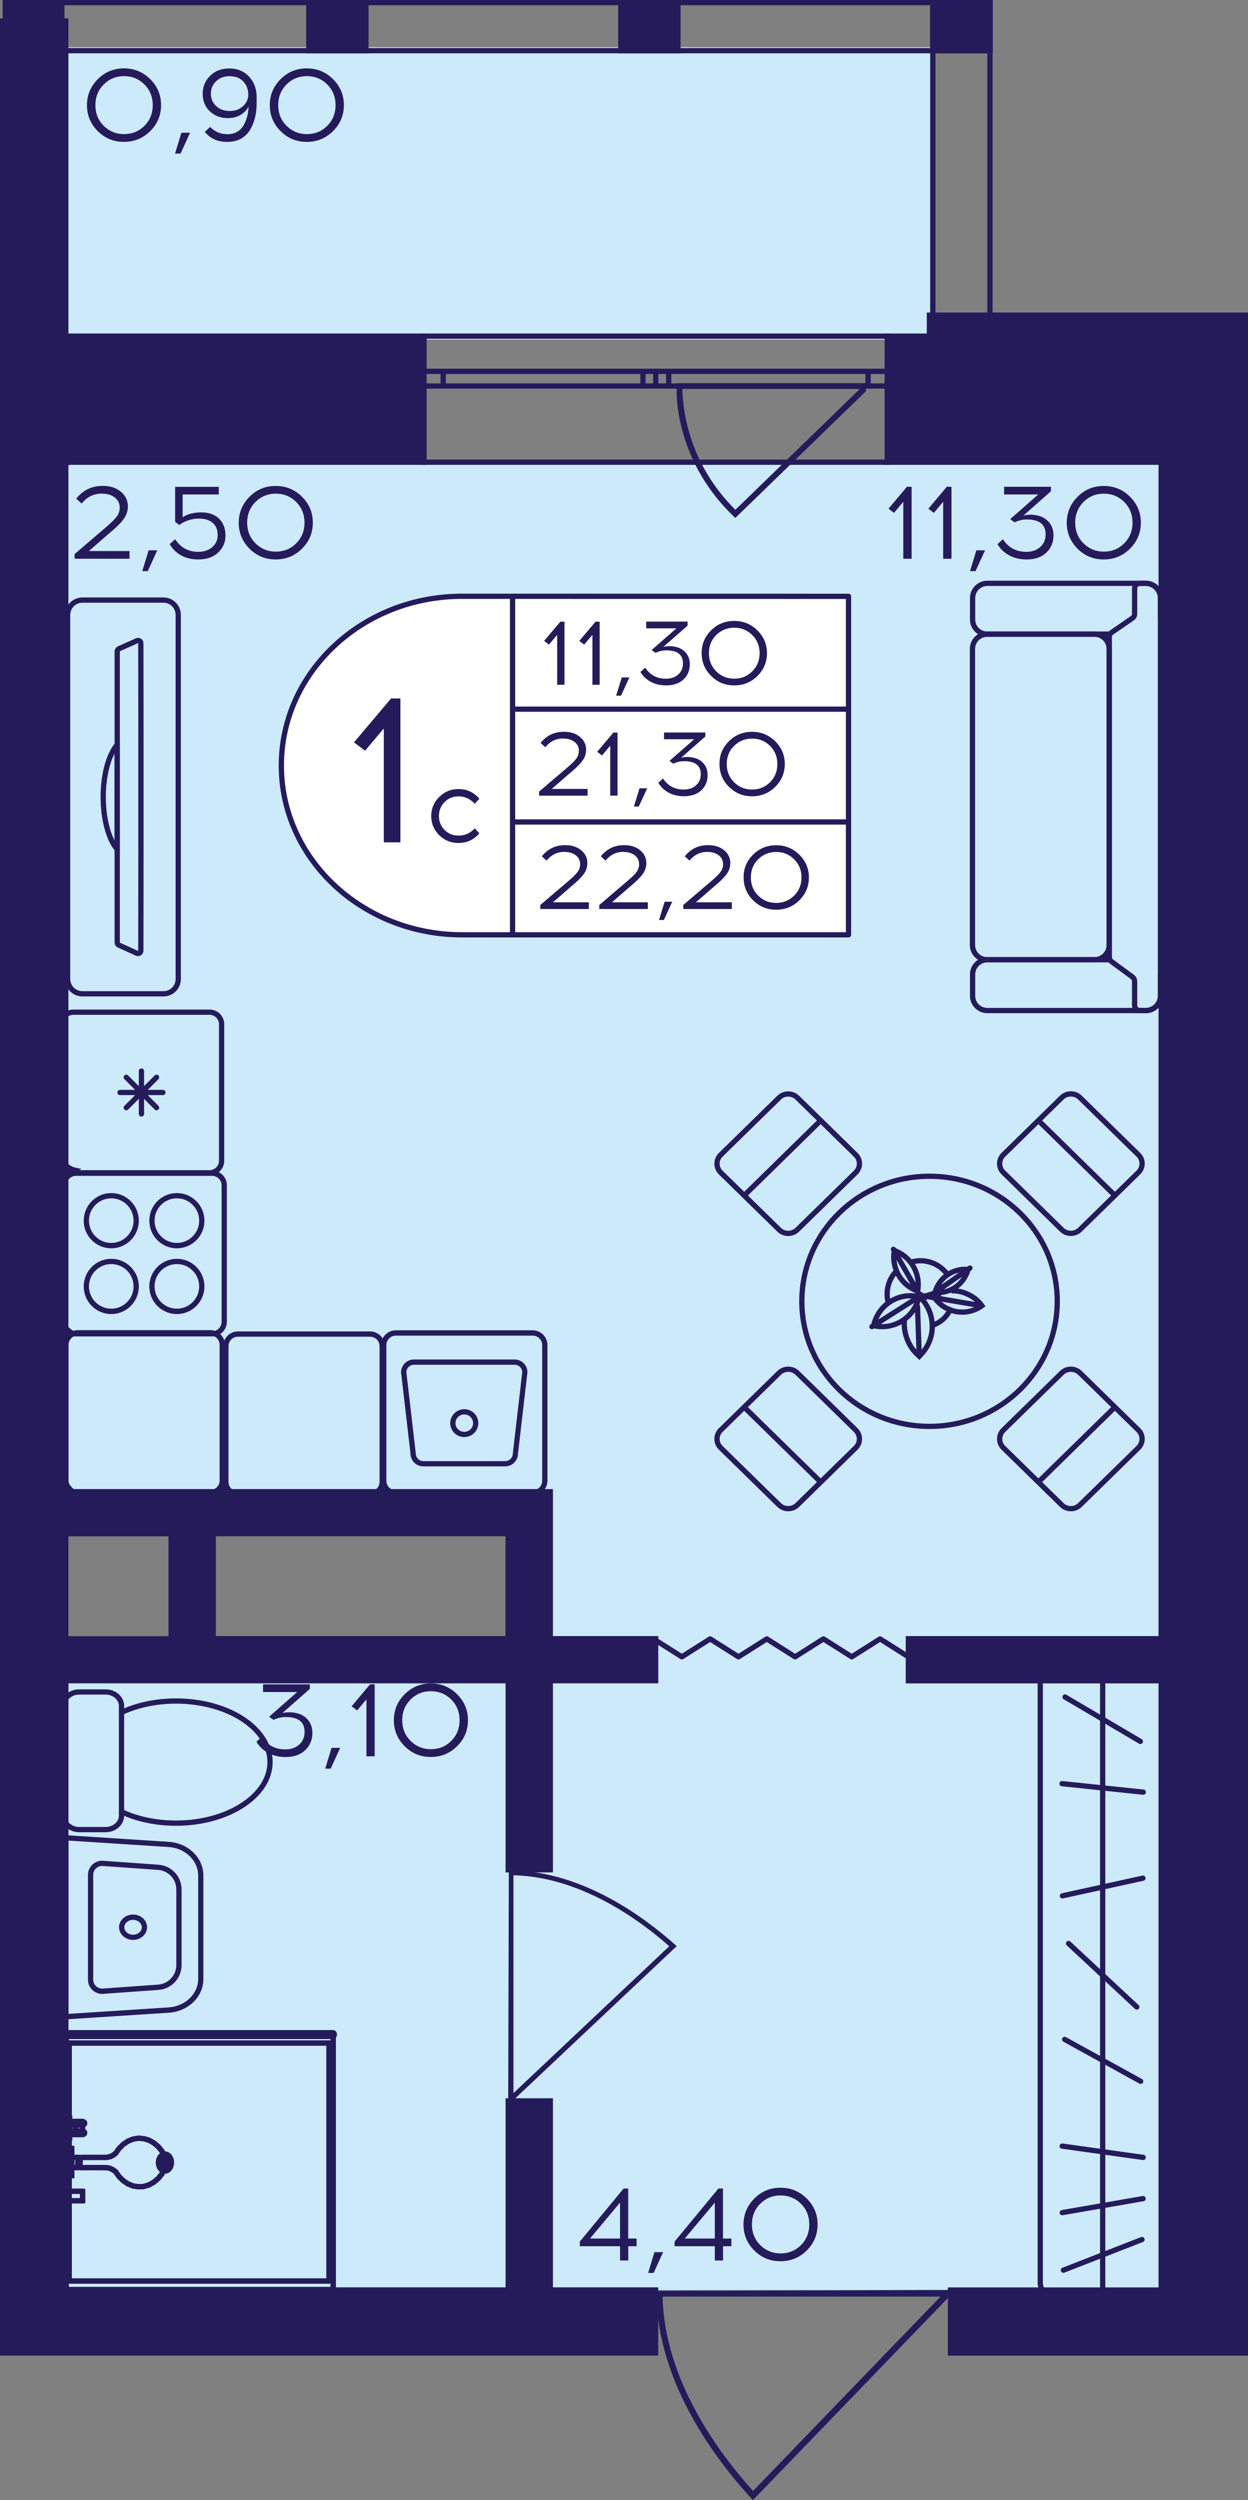 <?xml version="1.0" encoding="utf-8"?>
<!-- Generator: Adobe Illustrator 24.3.0, SVG Export Plug-In . SVG Version: 6.00 Build 0)  -->
<svg version="1.1" id="Слой_1" xmlns="http://www.w3.org/2000/svg" xmlns:xlink="http://www.w3.org/1999/xlink" x="0px" y="0px"
	 viewBox="0 0 199.75 400" style="enable-background:new 0 0 199.75 400;" xml:space="preserve">
<rect x="0" y="0" width="199.75" height="400" fill="#808080" stroke="none"/>
<path style="fill:#CDEAFA;" d="M3.79,366.39h188.8V73.95H3.79c0,56.02,0,112.04,0,168.07c26.97,0,53.94,0,80.91,0
	c0,7.84,0,15.69,0,23.53c-26.97,0-53.94,0-80.91,0C3.79,299.16,3.79,332.77,3.79,366.39z"/>
<rect x="8.29" y="7.56" style="fill:#CDEAFA;" width="141.32" height="46.78"/>
<g>
	<path style="fill:none;stroke:#251B5B;stroke-width:0.842;stroke-miterlimit:10;" d="M142.02,53.78l-74.17,0v20.17h74.17V53.78z
		 M67.85,53.78l74.17,0 M67.85,73.95h74.17 M67.85,59.41h3.08v2.35h-3.08V59.41z M104.96,61.76h-2.05v-2.35h2.05V61.76z
		 M70.93,59.41h31.98v2.35H70.93V59.41z M104.96,59.41h2.07v2.35h-2.07V59.41z M142.02,61.76h-3.08v-2.35h3.08V61.76z M107.03,59.41
		h31.91v2.35h-31.91V59.41z M67.85,59.41h3.08 M70.93,59.41v2.35 M70.93,61.76h-3.08 M104.96,61.76h-2.05 M102.91,61.76v-2.35
		 M102.91,59.41h2.05 M70.93,59.41h31.98 M102.91,61.76H70.93 M104.96,59.41h2.07 M107.03,59.41v2.35 M107.03,61.76h-2.07
		 M142.02,61.76h-3.08 M138.93,61.76v-2.35 M138.93,59.41h3.08 M107.03,59.41h31.91 M138.93,61.76h-31.91"/>
</g>
<g>
	
		<rect x="148.89" y="0" transform="matrix(-1 -2.600511e-07 2.600511e-07 -1 307.761 8.529)" style="fill:#251B5B;" width="9.99" height="8.53"/>
	
		<rect x="0.51" y="0" transform="matrix(-1 -2.646404e-07 2.646404e-07 -1 10.826 8.529)" style="fill:#251B5B;" width="9.81" height="8.53"/>
	
		<rect x="49.01" y="0" transform="matrix(-1 -2.600555e-07 2.600555e-07 -1 108.003 8.528)" style="fill:#251B5B;" width="9.99" height="8.53"/>
	
		<rect x="98.95" y="0" transform="matrix(-1 -2.600517e-07 2.600517e-07 -1 207.881 8.528)" style="fill:#251B5B;" width="9.99" height="8.53"/>
	<g>
		<path style="fill:#251B5B;" d="M158.03,0.84v52.1h-8.3V0.84H158.03 M158.87,0h-9.99v53.78h9.99V0L158.87,0z"/>
	</g>
	<g>
		<path style="fill:#251B5B;" d="M9.39,0.84l0,52.1H1.26V0.84H9.39 M10.24,0H0.42l0,53.78h9.81L10.24,0L10.24,0z"/>
	</g>
	<g>
		<path style="fill:#251B5B;" d="M1.35,0.84l156.69,0v6.85l-156.69,0L1.35,0.84 M0.51,0l0,8.53l158.37,0V0L0.51,0L0.51,0z"/>
	</g>
</g>
<polyline style="fill:none;stroke:#251B5B;stroke-width:0.842;stroke-linecap:round;stroke-linejoin:round;stroke-miterlimit:10;" points="
	145.39,265.08 140.86,262.21 136.33,265.08 131.79,262.21 127.26,265.08 122.73,262.21 118.2,265.08 113.66,262.21 109.14,265.08 
	104.6,262.21 "/>
<path style="fill:#251B5B;" d="M81.44,299.16c0.25,0,0.49,0.01,0.74,0.01v0.1c11.21,0.24,20.96,7.48,25.83,11.83l0.3,0.27
	l-26.12,24.61v0.16c-0.28,0-0.57,0-0.85,0C81.37,323.81,81.41,311.48,81.44,299.16z M82.18,334.88l24.94-23.5
	c-4.86-4.29-14.25-11.11-24.94-11.35L82.18,334.88z"/>
<path style="fill:#251B5B;" d="M104.93,366.52c0,0.31,0.01,0.61,0.01,0.92h0.13c0.31,13.97,9.54,26.13,15.1,32.19l0.34,0.37
	l31.42-32.56h0.2c0-0.35,0-0.7,0-1.06C136.4,366.43,120.66,366.48,104.93,366.52z M150.53,367.44l-30,31.09
	c-5.48-6.06-14.18-17.76-14.48-31.09L150.53,367.44z"/>
<path style="fill:#251B5B;" d="M117.35,82.54c-1.66-1.6-3.11-3.34-4.33-5.2c-4.36-6.65-4.67-12.87-4.71-14.13
	c-0.02-0.8-0.01-1.45,0.01-1.87c0.28-0.01,0.56-0.02,0.84-0.03h29.41l0.07-0.07c-0.02,0.46-0.03,0.91-0.05,1.36l-20.9,20.27
	L117.35,82.54z M137.63,62.22h-28.42c0.23,7.27,3.2,14.09,8.49,19.34L137.63,62.22z"/>
<g>
	<path style="fill:none;stroke:#251B5B;stroke-width:0.842;stroke-miterlimit:10;" d="M13.18,96.01l12.99,0
		c1.32,0,2.36,1.07,2.36,2.38l0,58.23c0,1.33-1.05,2.38-2.36,2.38H13.18c-1.3,0-2.36-1.06-2.36-2.38l0-58.23
		C10.82,97.08,11.88,96.01,13.18,96.01z M18.76,150.8c0,0.17,0.12,0.34,0.27,0.41l2.89,1.31c0.3,0.12,0.62-0.09,0.62-0.41
		c0-2.08,0.02-8.58,0.02-16.24l0-16.71c0-7.66-0.02-14.18-0.02-16.24c0-0.34-0.32-0.54-0.62-0.41l-2.89,1.29
		c-0.15,0.07-0.27,0.24-0.27,0.43L18.76,150.8z"/>
	<g>
		<path style="fill:none;stroke:#251B5B;stroke-width:0.842;stroke-miterlimit:10;" d="M16.52,127.52c0,3.64,0.91,6.83,2.24,8.37
			l0-16.75C17.43,120.69,16.52,123.86,16.52,127.52z"/>
	</g>
</g>
<g>
	<path style="fill:#251B5B;" d="M33.64,213.65c0.83,0,1.51,0.68,1.51,1.51v21.72c0,0.83-0.68,1.51-1.51,1.51H12.48
		c-0.83,0-1.51-0.68-1.51-1.51v-21.72c0-0.83,0.68-1.51,1.51-1.51H33.64 M33.64,212.81H12.48c-1.3,0-2.35,1.05-2.35,2.35v21.72
		c0,1.3,1.05,2.35,2.35,2.35h21.17c1.3,0,2.35-1.05,2.35-2.35v-21.72C36,213.86,34.94,212.81,33.64,212.81L33.64,212.81z"/>
</g>
<g>
	<g>
		<path style="fill:#251B5B;" d="M85.27,213.69c0.83,0,1.51,0.68,1.51,1.51v21.72c0,0.83-0.68,1.51-1.51,1.51H63.35
			c-0.83,0-1.51-0.68-1.51-1.51V215.2c0-0.83,0.68-1.51,1.51-1.51H85.27 M85.27,212.84H63.35c-1.3,0-2.35,1.05-2.35,2.35v21.72
			c0,1.3,1.05,2.35,2.35,2.35h21.92c1.3,0,2.35-1.05,2.35-2.35V215.2C87.62,213.9,86.57,212.84,85.27,212.84L85.27,212.84z"/>
	</g>
	<g>
		<path style="fill:#251B5B;" d="M82.37,218.35c0.66,0,1.2,0.52,1.22,1.17l-1.5,12.94l-0.01,0.05v0.05c0,0.67-0.55,1.21-1.22,1.21
			H67.77c-0.67,0-1.22-0.54-1.22-1.21v-0.05l-0.01-0.05l-1.5-12.94c0.02-0.65,0.56-1.17,1.22-1.17H82.37 M82.37,217.51H66.25
			c-1.14,0-2.06,0.92-2.06,2.05l1.51,13c0,1.13,0.92,2.05,2.06,2.05h13.09c1.14,0,2.06-0.92,2.06-2.05l1.51-13
			C84.43,218.43,83.51,217.51,82.37,217.51L82.37,217.51z"/>
	</g>
	<g>
		<path style="fill:#251B5B;" d="M74.31,226.3c0.78,0,1.41,0.62,1.41,1.39s-0.63,1.39-1.41,1.39s-1.41-0.62-1.41-1.39
			S73.54,226.3,74.31,226.3 M74.31,225.46c-1.24,0-2.25,1-2.25,2.23s1.01,2.23,2.25,2.23s2.25-1,2.25-2.23
			S75.55,225.46,74.31,225.46L74.31,225.46z"/>
	</g>
</g>
<g>
	<g>
		<path style="fill:#251B5B;" d="M33.96,188.13c0.83,0,1.51,0.68,1.51,1.51v21.84c0,0.83-0.68,1.51-1.51,1.51h-21.8
			c-0.83,0-1.51-0.68-1.51-1.51v-21.84c0-0.83,0.68-1.51,1.51-1.51H33.96 M33.96,187.28h-21.8c-1.3,0-2.35,1.05-2.35,2.35v21.84
			c0,1.3,1.05,2.35,2.35,2.35h21.8c1.3,0,2.35-1.05,2.35-2.35v-21.84C36.31,188.34,35.26,187.28,33.96,187.28L33.96,187.28z"/>
	</g>
	<g>
		<g>
			<path style="fill:#251B5B;" d="M28.31,191.72c1.97,0,3.57,1.6,3.57,3.57s-1.6,3.57-3.57,3.57s-3.57-1.6-3.57-3.57
				S26.34,191.72,28.31,191.72 M28.31,190.88c-2.44,0-4.41,1.98-4.41,4.42s1.97,4.42,4.41,4.42s4.41-1.98,4.41-4.42
				S30.74,190.88,28.31,190.88L28.31,190.88z"/>
		</g>
		<g>
			<path style="fill:#251B5B;" d="M17.81,202.24c1.97,0,3.57,1.6,3.57,3.57s-1.6,3.57-3.57,3.57s-3.57-1.6-3.57-3.57
				S15.84,202.24,17.81,202.24 M17.81,201.4c-2.44,0-4.41,1.98-4.41,4.42s1.97,4.42,4.41,4.42s4.41-1.98,4.41-4.42
				S20.25,201.4,17.81,201.4L17.81,201.4z"/>
		</g>
		<g>
			<path style="fill:#251B5B;" d="M28.31,202.24c1.97,0,3.57,1.6,3.57,3.57s-1.6,3.57-3.57,3.57s-3.57-1.6-3.57-3.57
				S26.34,202.24,28.31,202.24 M28.31,201.4c-2.44,0-4.41,1.98-4.41,4.42s1.97,4.42,4.41,4.42s4.41-1.98,4.41-4.42
				S30.74,201.4,28.31,201.4L28.31,201.4z"/>
		</g>
		<g>
			<path style="fill:#251B5B;" d="M17.81,191.72c1.97,0,3.57,1.6,3.57,3.57s-1.6,3.57-3.57,3.57s-3.57-1.6-3.57-3.57
				S15.84,191.72,17.81,191.72 M17.81,190.88c-2.44,0-4.41,1.98-4.41,4.42s1.97,4.42,4.41,4.42s4.41-1.98,4.41-4.42
				S20.25,190.88,17.81,190.88L17.81,190.88z"/>
		</g>
	</g>
</g>
<g>
	<g>
		<path style="fill:#251B5B;" d="M33.54,162.36c0.83,0,1.51,0.68,1.51,1.51v21.84c0,0.83-0.68,1.51-1.51,1.51h-21.8
			c-0.83,0-1.51-0.68-1.51-1.51v-21.84c0-0.83,0.68-1.51,1.51-1.51H33.54 M33.54,161.52h-21.8c-1.3,0-2.35,1.05-2.35,2.35v21.84
			c0,1.3,1.05,2.35,2.35,2.35h21.8c1.3,0,2.35-1.05,2.35-2.35v-21.84C35.89,162.57,34.84,161.52,33.54,161.52L33.54,161.52z"/>
	</g>
	<g>
		
			<line style="fill:none;stroke:#251B5B;stroke-width:0.842;stroke-linecap:round;stroke-miterlimit:10;" x1="26.07" y1="174.79" x2="19.21" y2="174.79"/>
		
			<line style="fill:none;stroke:#251B5B;stroke-width:0.842;stroke-linecap:round;stroke-miterlimit:10;" x1="25.06" y1="172.36" x2="20.21" y2="177.22"/>
		
			<line style="fill:none;stroke:#251B5B;stroke-width:0.842;stroke-linecap:round;stroke-miterlimit:10;" x1="22.64" y1="171.36" x2="22.64" y2="178.22"/>
		
			<line style="fill:none;stroke:#251B5B;stroke-width:0.842;stroke-linecap:round;stroke-miterlimit:10;" x1="20.21" y1="172.36" x2="25.06" y2="177.22"/>
	</g>
</g>
<g>
	<path style="fill:#251B5B;" d="M59.24,213.86c0.83,0,1.51,0.68,1.51,1.51v21.72c0,0.83-0.68,1.51-1.51,1.51H38.08
		c-0.83,0-1.51-0.68-1.51-1.51v-21.72c0-0.83,0.68-1.51,1.51-1.51H59.24 M59.24,213.02H38.08c-1.3,0-2.35,1.05-2.35,2.35v21.72
		c0,1.3,1.05,2.35,2.35,2.35h21.17c1.3,0,2.35-1.05,2.35-2.35v-21.72C61.6,214.07,60.54,213.02,59.24,213.02L59.24,213.02z"/>
</g>
<g>
	<path style="fill:none;stroke:#251B5B;stroke-width:0.842;stroke-miterlimit:10;" d="M185.76,99.12v-3.45
		c0-1.29-1.06-2.34-2.36-2.34h-0.94l-24.43,0c-1.3,0-2.36,1.06-2.36,2.34v3.45c0,1.31,1.06,2.34,2.36,2.34l19.66,0"/>
	<path style="fill:none;stroke:#251B5B;stroke-width:0.842;stroke-miterlimit:10;" d="M185.76,155.89v3.45
		c0,1.31-1.06,2.34-2.36,2.34h-0.94h-24.43c-1.3,0-2.36-1.04-2.36-2.34v-3.45c0-1.29,1.06-2.34,2.36-2.34l19.62,0"/>
	<path style="fill:none;stroke:#251B5B;stroke-width:0.842;stroke-miterlimit:10;" d="M155.65,151.2l0-47.38
		c0-1.3,1.05-2.35,2.35-2.35h17.18c1.3,0,2.35,1.05,2.35,2.35l0,47.38c0,1.3-1.05,2.35-2.35,2.35l-17.18,0
		C156.71,153.55,155.65,152.5,155.65,151.2z"/>
	<path style="fill:none;stroke:#251B5B;stroke-width:0.842;stroke-miterlimit:10;" d="M181.26,156.31l-3.37-2.48
		c-0.21-0.16-0.34-0.41-0.34-0.67l0-51.27c0-0.27,0.14-0.53,0.36-0.69l3.33-2.29c0.23-0.16,0.36-0.41,0.36-0.69v-4.06
		c0-0.46,0.38-0.84,0.84-0.84h0.94c1.3,0,2.36,1.05,2.36,2.34l0,63.68c0,1.29-1.06,2.34-2.36,2.34h-0.94
		c-0.47,0-0.84-0.37-0.84-0.84v-3.87C181.6,156.72,181.47,156.47,181.26,156.31z"/>
</g>
<g>
	
		<ellipse style="fill:none;stroke:#251B5B;stroke-width:0.842;stroke-miterlimit:10;" cx="148.78" cy="208.2" rx="20.44" ry="20.01"/>
	<g>
		<g>
			<path style="fill:none;stroke:#251B5B;stroke-width:0.842;stroke-miterlimit:10;" d="M169.95,219.65l-9.35,9.15
				c-0.8,0.78-0.8,2.06,0,2.84l9.35,9.15c0.8,0.78,2.1,0.78,2.9,0l9.35-9.15c0.8-0.78,0.8-2.06,0-2.84l-9.35-9.15
				C172.05,218.87,170.75,218.87,169.95,219.65z"/>
			
				<line style="fill:none;stroke:#251B5B;stroke-width:0.842;stroke-miterlimit:10;" x1="166.07" y1="237.25" x2="178.58" y2="225"/>
		</g>
	</g>
	<g>
		<g>
			<path style="fill:none;stroke:#251B5B;stroke-width:0.842;stroke-miterlimit:10;" d="M127.61,196.75l9.35-9.15
				c0.8-0.78,0.8-2.06,0-2.84l-9.35-9.15c-0.8-0.78-2.1-0.78-2.9,0l-9.35,9.15c-0.8,0.78-0.8,2.06,0,2.84l9.35,9.15
				C125.51,197.53,126.8,197.53,127.61,196.75z"/>
			
				<line style="fill:none;stroke:#251B5B;stroke-width:0.842;stroke-miterlimit:10;" x1="131.49" y1="179.14" x2="118.98" y2="191.4"/>
		</g>
	</g>
	<g>
		<g>
			<path style="fill:none;stroke:#251B5B;stroke-width:0.842;stroke-miterlimit:10;" d="M160.6,187.59l9.35,9.15
				c0.8,0.78,2.1,0.78,2.9,0l9.35-9.15c0.8-0.78,0.8-2.06,0-2.84l-9.35-9.15c-0.8-0.78-2.1-0.78-2.9,0l-9.35,9.15
				C159.8,185.54,159.8,186.81,160.6,187.59z"/>
			
				<line style="fill:none;stroke:#251B5B;stroke-width:0.842;stroke-miterlimit:10;" x1="178.58" y1="191.4" x2="166.07" y2="179.14"/>
		</g>
	</g>
	<g>
		<g>
			<path style="fill:none;stroke:#251B5B;stroke-width:0.842;stroke-miterlimit:10;" d="M136.96,228.8l-9.35-9.15
				c-0.8-0.78-2.1-0.78-2.9,0l-9.35,9.15c-0.8,0.78-0.8,2.06,0,2.84l9.35,9.15c0.8,0.78,2.1,0.78,2.9,0l9.35-9.15
				C137.76,230.86,137.76,229.59,136.96,228.8z"/>
			
				<line style="fill:none;stroke:#251B5B;stroke-width:0.842;stroke-miterlimit:10;" x1="118.98" y1="225" x2="131.49" y2="237.25"/>
		</g>
	</g>
</g>
<g>
	<path style="fill:none;stroke:#251B5B;stroke-width:0.842;stroke-linecap:square;stroke-miterlimit:10;" d="M143.19,203.68
		c-0.47,0.57-0.82,1.24-1.02,2c-0.2,0.79-0.23,1.58-0.09,2.34"/>
	<path style="fill:none;stroke:#251B5B;stroke-width:0.842;stroke-linecap:square;stroke-miterlimit:10;" d="M151.41,203.61
		c-0.68-0.81-1.6-1.42-2.69-1.72c-0.86-0.23-1.72-0.24-2.54-0.05"/>
	<path style="fill:none;stroke:#251B5B;stroke-width:0.842;stroke-linecap:square;stroke-miterlimit:10;" d="M149.29,212.04
		c1.22-0.45,2.18-1.27,2.79-2.47"/>
	<g>
		<path style="fill:#251B5B;" d="M143.5,200.68c2,0.95,3.22,3.07,3.03,5.28C144.53,205.02,143.31,202.89,143.5,200.68
			 M142.84,199.55L142.84,199.55c-0.87,3.28,1.07,6.66,4.34,7.55v0C148.05,203.81,146.11,200.44,142.84,199.55L142.84,199.55z"/>
	</g>
	<path style="fill:none;stroke:#251B5B;stroke-width:0.842;stroke-linecap:round;stroke-miterlimit:10;" d="M150.24,207.1
		c-0.24,0.12-0.42,0.37-0.65,0.54c1.75,2.46,5.14,3.02,7.57,1.27c-0.46-0.65-1.05-1.17-1.7-1.55c-0.88-0.51-1.93-0.87-2.95-0.84"/>
	<g>
		<path style="fill:#251B5B;" d="M154.37,203.5c-0.67,1.68-2.28,2.84-4.13,2.88C150.91,204.7,152.52,203.54,154.37,203.5
			 M154.46,202.66c-2.57,0-4.84,1.84-5.31,4.47h0c0.33,0.06,0.66,0.09,0.99,0.09c2.57,0,4.84-1.84,5.31-4.47
			C155.12,202.69,154.79,202.66,154.46,202.66L154.46,202.66z"/>
	</g>
	<path style="fill:none;stroke:#251B5B;stroke-width:0.842;stroke-linecap:round;stroke-miterlimit:10;" d="M144.74,211.47
		c-0.08,1.82,0.6,3.82,2.03,5.17l0.37,0.35l0.34-0.37c2.28-2.45,2.3-6.21,0.14-8.7c-0.05-0.06-0.11-0.12-0.17-0.18"/>
	
		<line style="fill:none;stroke:#251B5B;stroke-width:0.842;stroke-linecap:round;stroke-linejoin:round;stroke-miterlimit:10;" x1="146.85" y1="209.01" x2="147.12" y2="216.74"/>
	<g>
		<path style="fill:#251B5B;" d="M145.71,207.73c0.29,0,0.58,0.02,0.86,0.07c-0.69,2.36-2.89,4.04-5.36,4.04
			c-0.29,0-0.58-0.02-0.86-0.07C141.04,209.4,143.23,207.73,145.71,207.73 M145.71,206.89c-2.96,0-5.62,2.05-6.28,5.07l-0.1,0.45
			l0.45,0.1c0.48,0.11,0.96,0.16,1.43,0.16c2.96,0,5.62-2.05,6.28-5.07l0.1-0.45l-0.45-0.1
			C146.65,206.94,146.18,206.89,145.71,206.89L145.71,206.89z"/>
	</g>
	
		<line style="fill:none;stroke:#251B5B;stroke-width:0.842;stroke-linecap:round;stroke-linejoin:round;stroke-miterlimit:10;" x1="147.37" y1="207.29" x2="139.56" y2="212.25"/>
	
		<line style="fill:none;stroke:#251B5B;stroke-width:0.842;stroke-linecap:round;stroke-miterlimit:10;" x1="149.85" y1="207.68" x2="156.83" y2="208.86"/>
	<polyline style="fill:none;stroke:#251B5B;stroke-width:0.842;stroke-linecap:round;stroke-miterlimit:10;" points="
		155.25,202.88 149.37,206.97 148.06,207.37 	"/>
	<path style="fill:none;stroke:#251B5B;stroke-width:0.842;stroke-linecap:round;stroke-miterlimit:10;" d="M147.44,207.51
		l-0.51-0.76c-0.03-0.05-3.93-6.87-3.93-6.87"/>
	
		<line style="fill:none;stroke:#251B5B;stroke-width:0.842;stroke-linecap:round;stroke-miterlimit:10;" x1="149.9" y1="207.69" x2="147.04" y2="207.2"/>
	
		<line style="fill:none;stroke:#251B5B;stroke-width:0.842;stroke-linecap:round;stroke-miterlimit:10;" x1="147.37" y1="207.77" x2="148.33" y2="207.47"/>
	<polygon style="fill:none;stroke:#251B5B;stroke-width:0.842;stroke-linecap:round;stroke-miterlimit:10;" points="147.45,207.7 
		147.95,207.45 147.63,207.28 	"/>
	<polygon style="fill:#251B5B;" points="150.57,207.15 149.37,206.97 148.51,207.32 149.85,207.68 	"/>
	<path style="fill:#251B5B;" d="M148.34,207.15c-0.04-0.01-1.18-0.2-1.18-0.2l0.32,0.37l0.69,0.08L148.34,207.15z"/>
	<polygon style="fill:#251B5B;" points="148.76,207.56 147.52,207.93 147.43,207.78 148.17,207.4 	"/>
</g>
<g>
	<polygon style="fill:#251B5B;stroke:#251B5B;stroke-width:0.842;stroke-miterlimit:10;" points="148.76,50.42 148.76,53.78 
		142.02,53.78 142.02,73.95 148.76,73.95 158.87,73.95 185.85,73.95 185.85,262.18 145.39,262.18 145.39,268.91 185.85,268.91 
		185.85,366.39 152.13,366.39 152.13,376.47 185.85,376.47 199.33,376.47 199.33,366.39 199.33,73.95 199.33,63.87 199.33,50.42 	
		"/>
	<path style="fill:#251B5B;stroke:#251B5B;stroke-width:0.842;stroke-miterlimit:10;" d="M88.08,245.38v-6.72h-6.74H62.24
		c-0.1-0.09-0.19-0.15-0.28-0.26c-0.31-0.33-0.53-0.65-0.68-0.92c-0.06,0.26-0.2,0.67-0.54,1.07c-0.04,0.05-0.08,0.07-0.12,0.11
		H36.64c-0.1-0.09-0.19-0.15-0.28-0.26c-0.31-0.33-0.53-0.65-0.68-0.92c-0.06,0.26-0.2,0.67-0.54,1.07
		c-0.04,0.05-0.08,0.07-0.12,0.11h-0.88h-6.74H11.65c-0.15-0.12-0.3-0.24-0.45-0.4c-0.3-0.32-0.51-0.63-0.67-0.9v-23.33
		c0.03-0.03,0.05-0.07,0.09-0.1c0.4-0.33,0.81-0.47,1.07-0.53c-0.27-0.15-0.59-0.37-0.92-0.68c-0.09-0.09-0.16-0.17-0.24-0.26v-24.1
		c0.13-0.16,0.26-0.32,0.43-0.48c0.33-0.31,0.65-0.53,0.92-0.68c-0.26-0.06-0.67-0.2-1.07-0.53c-0.12-0.1-0.19-0.21-0.28-0.32V74.41
		c0.09-0.16,0.22-0.31,0.36-0.46h56.95V53.78H10.53V3.36H0.42v50.42v3.36v10.08v6.72v292.44v6.72v3.36h104.51v-10.08H88.08v-30.25
		h-6.74v30.25h-70.8v-97.48h70.8v30.25h6.74v-30.25h16.86v-6.72H88.08V245.38z M10.53,245.38h16.86v16.81H10.53V245.38z
		 M34.13,262.18v-16.81h47.2v16.81H34.13z"/>
</g>
<g>
	<polyline style="fill:none;stroke:#251B5B;stroke-width:0.842;stroke-miterlimit:10;" points="10.4,325.51 53.33,325.51 
		53.33,366.32 10.4,366.32 10.4,325.51 	"/>
	<path style="fill:none;stroke:#251B5B;stroke-width:0.842;stroke-miterlimit:10;" d="M10.18,366.35l0-40.81
		c0-0.17,0.1-0.3,0.21-0.3c0.12,0,0.21,0.14,0.21,0.3l0,40.78c0,0.17-0.1,0.3-0.21,0.3C10.29,366.62,10.2,366.5,10.18,366.35z"/>
	
		<line style="fill:none;stroke:#251B5B;stroke-width:0.842;stroke-linecap:round;stroke-linejoin:round;" x1="53.33" y1="366.32" x2="10.4" y2="366.32"/>
	
		<line style="fill:none;stroke:#251B5B;stroke-width:0.842;stroke-linecap:round;stroke-linejoin:round;" x1="53.33" y1="325.51" x2="53.33" y2="366.32"/>
	<path style="fill:none;stroke:#251B5B;stroke-width:0.842;stroke-miterlimit:10;" d="M10.18,325.51c0-0.17,0.1-0.3,0.21-0.3h42.92
		c0.12,0,0.21,0.14,0.21,0.3s-0.1,0.3-0.21,0.3H10.4C10.28,325.81,10.18,325.67,10.18,325.51z"/>
	<polyline style="fill:none;stroke:#251B5B;stroke-width:0.842;stroke-miterlimit:10;" points="11.07,326.87 52.66,326.87 
		52.66,364.95 11.07,364.95 11.07,326.87 	"/>
	
		<line style="fill:none;stroke:#251B5B;stroke-width:0.842;stroke-linecap:round;stroke-linejoin:round;" x1="11.07" y1="364.95" x2="11.07" y2="326.87"/>
	
		<line style="fill:none;stroke:#251B5B;stroke-width:0.842;stroke-linecap:round;stroke-linejoin:round;" x1="52.66" y1="364.95" x2="11.07" y2="364.95"/>
	
		<line style="fill:none;stroke:#251B5B;stroke-width:0.842;stroke-linecap:round;stroke-linejoin:round;" x1="52.66" y1="326.87" x2="52.66" y2="364.95"/>
	
		<line style="fill:none;stroke:#251B5B;stroke-width:0.842;stroke-linecap:round;stroke-linejoin:round;" x1="11.07" y1="326.87" x2="52.66" y2="326.87"/>
	<polyline style="fill:none;stroke:#251B5B;stroke-width:0.842;stroke-miterlimit:10;" points="10.59,339.7 12.12,339.7 
		12.12,341.23 10.59,341.23 10.59,339.7 	"/>
	<path style="fill:none;stroke:#251B5B;stroke-width:0.842;stroke-miterlimit:10;" d="M10.81,341.53c-0.18,0-0.33-0.13-0.33-0.3
		l0-1.53c0-0.17,0.15-0.3,0.34-0.3s0.34,0.14,0.34,0.3l0,1.53c0,0.16-0.15,0.3-0.33,0.3C10.82,341.53,10.81,341.53,10.81,341.53z"/>
	<path style="fill:none;stroke:#251B5B;stroke-width:0.842;stroke-miterlimit:10;" d="M10.48,341.23c0-0.17,0.15-0.3,0.34-0.3h2.4
		c0.19,0,0.34,0.14,0.34,0.3c0,0.17-0.15,0.3-0.34,0.3h-2.4C10.63,341.53,10.48,341.39,10.48,341.23z"/>
	
		<line style="fill:none;stroke:#251B5B;stroke-width:0.842;stroke-linecap:round;stroke-linejoin:round;" x1="13.22" y1="339.7" x2="13.22" y2="341.23"/>
	<path style="fill:none;stroke:#251B5B;stroke-width:0.842;stroke-miterlimit:10;" d="M10.48,339.7c0-0.17,0.15-0.3,0.34-0.3h2.4
		c0.19,0,0.34,0.14,0.34,0.3c0,0.17-0.15,0.3-0.34,0.3h-2.4C10.63,340.01,10.48,339.87,10.48,339.7z"/>
	<polyline style="fill:none;stroke:#251B5B;stroke-width:0.842;stroke-miterlimit:10;" points="10.82,350.59 13.22,350.59 
		13.22,352.11 10.82,352.11 10.82,350.59 	"/>
	
		<line style="fill:none;stroke:#251B5B;stroke-width:0.842;stroke-linecap:round;stroke-linejoin:round;" x1="10.82" y1="352.11" x2="10.82" y2="350.59"/>
	
		<line style="fill:none;stroke:#251B5B;stroke-width:0.842;stroke-linecap:round;stroke-linejoin:round;" x1="13.22" y1="352.11" x2="10.82" y2="352.11"/>
	
		<line style="fill:none;stroke:#251B5B;stroke-width:0.842;stroke-linecap:round;stroke-linejoin:round;" x1="13.22" y1="350.59" x2="13.22" y2="352.11"/>
	
		<line style="fill:none;stroke:#251B5B;stroke-width:0.842;stroke-linecap:round;stroke-linejoin:round;" x1="10.82" y1="350.59" x2="13.22" y2="350.59"/>
	<polyline style="fill:none;stroke:#251B5B;stroke-width:0.842;stroke-miterlimit:10;" points="10.52,338.7 10.82,338.7 
		10.82,342.23 10.52,342.23 10.52,338.7 	"/>
	<path style="fill:none;stroke:#251B5B;stroke-width:0.842;stroke-miterlimit:10;" d="M10.18,342.23l0-3.53
		c0-0.17,0.15-0.3,0.34-0.3c0.19,0,0.34,0.14,0.34,0.3l0,3.52c0,0,0,0,0,0.01c0,0.16-0.15,0.3-0.33,0.3
		C10.34,342.53,10.19,342.4,10.18,342.23z"/>
	<path style="fill:none;stroke:#251B5B;stroke-width:0.842;stroke-miterlimit:10;" d="M10.19,342.22c0-0.17,0.15-0.3,0.34-0.3h0.3
		c0.19,0,0.34,0.14,0.34,0.3s-0.15,0.3-0.34,0.3h-0.3C10.34,342.53,10.19,342.39,10.19,342.22z"/>
	<path style="fill:none;stroke:#251B5B;stroke-width:0.842;stroke-miterlimit:10;" d="M10.48,342.23l0-3.53
		c0-0.17,0.15-0.3,0.34-0.3c0.19,0,0.34,0.14,0.34,0.3l0,3.52c0,0,0,0,0,0.01c0,0.16-0.15,0.3-0.33,0.3
		C10.64,342.53,10.48,342.4,10.48,342.23z"/>
	<path style="fill:none;stroke:#251B5B;stroke-width:0.842;stroke-miterlimit:10;" d="M10.19,338.7c0-0.17,0.15-0.3,0.34-0.3h0.3
		c0.19,0,0.34,0.14,0.34,0.3c0,0.17-0.15,0.3-0.34,0.3h-0.3C10.34,339,10.19,338.86,10.19,338.7z"/>
	<polyline style="fill:none;stroke:#251B5B;stroke-width:0.842;stroke-miterlimit:10;" points="10.52,349.58 10.82,349.58 
		10.82,353.12 10.52,353.12 10.52,349.58 	"/>
	
		<line style="fill:none;stroke:#251B5B;stroke-width:0.842;stroke-linecap:round;stroke-linejoin:round;" x1="10.52" y1="353.12" x2="10.52" y2="349.58"/>
	
		<line style="fill:none;stroke:#251B5B;stroke-width:0.842;stroke-linecap:round;stroke-linejoin:round;" x1="10.82" y1="353.12" x2="10.52" y2="353.12"/>
	
		<line style="fill:none;stroke:#251B5B;stroke-width:0.842;stroke-linecap:round;stroke-linejoin:round;" x1="10.82" y1="349.58" x2="10.82" y2="353.12"/>
	
		<line style="fill:none;stroke:#251B5B;stroke-width:0.842;stroke-linecap:round;stroke-linejoin:round;" x1="10.52" y1="349.58" x2="10.82" y2="349.58"/>
	<polyline style="fill:none;stroke:#251B5B;stroke-width:0.842;stroke-miterlimit:10;" points="12.82,345.61 12.81,345.55 
		12.82,345.49 12.83,345.43 12.85,345.37 12.88,345.31 12.92,345.26 12.96,345.23 13,345.2 13.05,345.18 13.1,345.17 16.66,345.17 
		17.14,345.16 17.62,345.05 18.07,344.84 18.49,344.53 19.07,343.73 19.74,343.07 20.5,342.56 21.3,342.24 22.14,342.1 
		22.99,342.16 23.81,342.4 24.59,342.83 25.31,343.42 25.92,344.17 26.11,344.49 26.26,344.84 26.36,345.22 26.41,345.61 
		26.41,346.36 26.36,346.75 26.26,347.14 26.11,347.49 25.92,347.8 25.31,348.55 24.59,349.15 23.81,349.58 22.99,349.82 
		22.14,349.87 21.3,349.74 20.5,349.41 19.74,348.91 19.07,348.25 18.49,347.44 18.07,347.14 17.62,346.92 17.14,346.82 
		16.66,346.8 13.1,346.8 13.05,346.8 13,346.78 12.96,346.75 12.92,346.71 12.88,346.66 12.85,346.62 12.83,346.55 12.82,346.49 
		12.81,346.43 12.82,346.36 12.82,345.61 	"/>
	
		<line style="fill:none;stroke:#251B5B;stroke-width:0.842;stroke-linecap:round;stroke-linejoin:round;" x1="12.82" y1="346.36" x2="12.82" y2="345.61"/>
	
		<line style="fill:none;stroke:#251B5B;stroke-width:0.842;stroke-linecap:round;stroke-linejoin:round;" x1="12.81" y1="346.43" x2="12.82" y2="346.36"/>
	
		<line style="fill:none;stroke:#251B5B;stroke-width:0.842;stroke-linecap:round;stroke-linejoin:round;" x1="12.82" y1="346.49" x2="12.81" y2="346.43"/>
	
		<line style="fill:none;stroke:#251B5B;stroke-width:0.842;stroke-linecap:round;stroke-linejoin:round;" x1="12.83" y1="346.55" x2="12.82" y2="346.49"/>
	
		<line style="fill:none;stroke:#251B5B;stroke-width:0.842;stroke-linecap:round;stroke-linejoin:round;" x1="12.85" y1="346.62" x2="12.83" y2="346.55"/>
	
		<line style="fill:none;stroke:#251B5B;stroke-width:0.842;stroke-linecap:round;stroke-linejoin:round;" x1="12.88" y1="346.66" x2="12.85" y2="346.62"/>
	
		<line style="fill:none;stroke:#251B5B;stroke-width:0.842;stroke-linecap:round;stroke-linejoin:round;" x1="12.92" y1="346.71" x2="12.88" y2="346.66"/>
	
		<line style="fill:none;stroke:#251B5B;stroke-width:0.842;stroke-linecap:round;stroke-linejoin:round;" x1="12.96" y1="346.75" x2="12.92" y2="346.71"/>
	
		<line style="fill:none;stroke:#251B5B;stroke-width:0.842;stroke-linecap:round;stroke-linejoin:round;" x1="13" y1="346.78" x2="12.96" y2="346.75"/>
	
		<line style="fill:none;stroke:#251B5B;stroke-width:0.842;stroke-linecap:round;stroke-linejoin:round;" x1="13.06" y1="346.8" x2="13" y2="346.78"/>
	
		<line style="fill:none;stroke:#251B5B;stroke-width:0.842;stroke-linecap:round;stroke-linejoin:round;" x1="13.1" y1="346.8" x2="13.06" y2="346.8"/>
	
		<line style="fill:none;stroke:#251B5B;stroke-width:0.842;stroke-linecap:round;stroke-linejoin:round;" x1="16.66" y1="346.8" x2="13.1" y2="346.8"/>
	
		<line style="fill:none;stroke:#251B5B;stroke-width:0.842;stroke-linecap:round;stroke-linejoin:round;" x1="17.14" y1="346.82" x2="16.66" y2="346.8"/>
	
		<line style="fill:none;stroke:#251B5B;stroke-width:0.842;stroke-linecap:round;stroke-linejoin:round;" x1="17.62" y1="346.92" x2="17.14" y2="346.82"/>
	
		<line style="fill:none;stroke:#251B5B;stroke-width:0.842;stroke-linecap:round;stroke-linejoin:round;" x1="18.07" y1="347.14" x2="17.62" y2="346.92"/>
	
		<line style="fill:none;stroke:#251B5B;stroke-width:0.842;stroke-linecap:round;stroke-linejoin:round;" x1="18.49" y1="347.44" x2="18.07" y2="347.14"/>
	
		<line style="fill:none;stroke:#251B5B;stroke-width:0.842;stroke-linecap:round;stroke-linejoin:round;" x1="19.07" y1="348.25" x2="18.49" y2="347.44"/>
	
		<line style="fill:none;stroke:#251B5B;stroke-width:0.842;stroke-linecap:round;stroke-linejoin:round;" x1="19.74" y1="348.91" x2="19.07" y2="348.25"/>
	
		<line style="fill:none;stroke:#251B5B;stroke-width:0.842;stroke-linecap:round;stroke-linejoin:round;" x1="20.5" y1="349.41" x2="19.74" y2="348.91"/>
	
		<line style="fill:none;stroke:#251B5B;stroke-width:0.842;stroke-linecap:round;stroke-linejoin:round;" x1="21.3" y1="349.73" x2="20.5" y2="349.41"/>
	
		<line style="fill:none;stroke:#251B5B;stroke-width:0.842;stroke-linecap:round;stroke-linejoin:round;" x1="22.14" y1="349.87" x2="21.3" y2="349.73"/>
	
		<line style="fill:none;stroke:#251B5B;stroke-width:0.842;stroke-linecap:round;stroke-linejoin:round;" x1="22.99" y1="349.82" x2="22.14" y2="349.87"/>
	
		<line style="fill:none;stroke:#251B5B;stroke-width:0.842;stroke-linecap:round;stroke-linejoin:round;" x1="23.81" y1="349.58" x2="22.99" y2="349.82"/>
	
		<line style="fill:none;stroke:#251B5B;stroke-width:0.842;stroke-linecap:round;stroke-linejoin:round;" x1="24.59" y1="349.15" x2="23.81" y2="349.58"/>
	
		<line style="fill:none;stroke:#251B5B;stroke-width:0.842;stroke-linecap:round;stroke-linejoin:round;" x1="25.31" y1="348.55" x2="24.59" y2="349.15"/>
	
		<line style="fill:none;stroke:#251B5B;stroke-width:0.842;stroke-linecap:round;stroke-linejoin:round;" x1="25.92" y1="347.8" x2="25.31" y2="348.55"/>
	
		<line style="fill:none;stroke:#251B5B;stroke-width:0.842;stroke-linecap:round;stroke-linejoin:round;" x1="26.11" y1="347.49" x2="25.92" y2="347.8"/>
	
		<line style="fill:none;stroke:#251B5B;stroke-width:0.842;stroke-linecap:round;stroke-linejoin:round;" x1="26.26" y1="347.14" x2="26.11" y2="347.49"/>
	
		<line style="fill:none;stroke:#251B5B;stroke-width:0.842;stroke-linecap:round;stroke-linejoin:round;" x1="26.36" y1="346.75" x2="26.26" y2="347.14"/>
	
		<line style="fill:none;stroke:#251B5B;stroke-width:0.842;stroke-linecap:round;stroke-linejoin:round;" x1="26.41" y1="346.36" x2="26.36" y2="346.75"/>
	
		<line style="fill:none;stroke:#251B5B;stroke-width:0.842;stroke-linecap:round;stroke-linejoin:round;" x1="26.41" y1="345.61" x2="26.41" y2="346.36"/>
	
		<line style="fill:none;stroke:#251B5B;stroke-width:0.842;stroke-linecap:round;stroke-linejoin:round;" x1="26.36" y1="345.22" x2="26.41" y2="345.61"/>
	
		<line style="fill:none;stroke:#251B5B;stroke-width:0.842;stroke-linecap:round;stroke-linejoin:round;" x1="26.26" y1="344.84" x2="26.36" y2="345.22"/>
	
		<line style="fill:none;stroke:#251B5B;stroke-width:0.842;stroke-linecap:round;stroke-linejoin:round;" x1="26.11" y1="344.49" x2="26.26" y2="344.84"/>
	
		<line style="fill:none;stroke:#251B5B;stroke-width:0.842;stroke-linecap:round;stroke-linejoin:round;" x1="25.92" y1="344.17" x2="26.11" y2="344.49"/>
	
		<line style="fill:none;stroke:#251B5B;stroke-width:0.842;stroke-linecap:round;stroke-linejoin:round;" x1="25.31" y1="343.42" x2="25.92" y2="344.17"/>
	
		<line style="fill:none;stroke:#251B5B;stroke-width:0.842;stroke-linecap:round;stroke-linejoin:round;" x1="24.59" y1="342.83" x2="25.31" y2="343.42"/>
	
		<line style="fill:none;stroke:#251B5B;stroke-width:0.842;stroke-linecap:round;stroke-linejoin:round;" x1="23.81" y1="342.4" x2="24.59" y2="342.83"/>
	
		<line style="fill:none;stroke:#251B5B;stroke-width:0.842;stroke-linecap:round;stroke-linejoin:round;" x1="22.99" y1="342.16" x2="23.81" y2="342.4"/>
	
		<line style="fill:none;stroke:#251B5B;stroke-width:0.842;stroke-linecap:round;stroke-linejoin:round;" x1="22.14" y1="342.1" x2="22.99" y2="342.16"/>
	
		<line style="fill:none;stroke:#251B5B;stroke-width:0.842;stroke-linecap:round;stroke-linejoin:round;" x1="21.3" y1="342.24" x2="22.14" y2="342.1"/>
	
		<line style="fill:none;stroke:#251B5B;stroke-width:0.842;stroke-linecap:round;stroke-linejoin:round;" x1="20.5" y1="342.56" x2="21.3" y2="342.24"/>
	
		<line style="fill:none;stroke:#251B5B;stroke-width:0.842;stroke-linecap:round;stroke-linejoin:round;" x1="19.74" y1="343.07" x2="20.5" y2="342.56"/>
	
		<line style="fill:none;stroke:#251B5B;stroke-width:0.842;stroke-linecap:round;stroke-linejoin:round;" x1="19.07" y1="343.73" x2="19.74" y2="343.07"/>
	
		<line style="fill:none;stroke:#251B5B;stroke-width:0.842;stroke-linecap:round;stroke-linejoin:round;" x1="18.49" y1="344.53" x2="19.07" y2="343.73"/>
	
		<line style="fill:none;stroke:#251B5B;stroke-width:0.842;stroke-linecap:round;stroke-linejoin:round;" x1="18.07" y1="344.84" x2="18.49" y2="344.53"/>
	
		<line style="fill:none;stroke:#251B5B;stroke-width:0.842;stroke-linecap:round;stroke-linejoin:round;" x1="17.62" y1="345.05" x2="18.07" y2="344.84"/>
	
		<line style="fill:none;stroke:#251B5B;stroke-width:0.842;stroke-linecap:round;stroke-linejoin:round;" x1="17.14" y1="345.16" x2="17.62" y2="345.05"/>
	
		<line style="fill:none;stroke:#251B5B;stroke-width:0.842;stroke-linecap:round;stroke-linejoin:round;" x1="16.66" y1="345.17" x2="17.14" y2="345.16"/>
	
		<line style="fill:none;stroke:#251B5B;stroke-width:0.842;stroke-linecap:round;stroke-linejoin:round;" x1="13.1" y1="345.17" x2="16.66" y2="345.17"/>
	
		<line style="fill:none;stroke:#251B5B;stroke-width:0.842;stroke-linecap:round;stroke-linejoin:round;" x1="13.06" y1="345.18" x2="13.1" y2="345.17"/>
	
		<line style="fill:none;stroke:#251B5B;stroke-width:0.842;stroke-linecap:round;stroke-linejoin:round;" x1="13" y1="345.2" x2="13.06" y2="345.18"/>
	
		<line style="fill:none;stroke:#251B5B;stroke-width:0.842;stroke-linecap:round;stroke-linejoin:round;" x1="12.96" y1="345.23" x2="13" y2="345.2"/>
	
		<line style="fill:none;stroke:#251B5B;stroke-width:0.842;stroke-linecap:round;stroke-linejoin:round;" x1="12.92" y1="345.26" x2="12.96" y2="345.23"/>
	
		<line style="fill:none;stroke:#251B5B;stroke-width:0.842;stroke-linecap:round;stroke-linejoin:round;" x1="12.88" y1="345.31" x2="12.92" y2="345.26"/>
	
		<line style="fill:none;stroke:#251B5B;stroke-width:0.842;stroke-linecap:round;stroke-linejoin:round;" x1="12.85" y1="345.37" x2="12.88" y2="345.31"/>
	
		<line style="fill:none;stroke:#251B5B;stroke-width:0.842;stroke-linecap:round;stroke-linejoin:round;" x1="12.83" y1="345.43" x2="12.85" y2="345.37"/>
	
		<line style="fill:none;stroke:#251B5B;stroke-width:0.842;stroke-linecap:round;stroke-linejoin:round;" x1="12.82" y1="345.49" x2="12.83" y2="345.43"/>
	
		<line style="fill:none;stroke:#251B5B;stroke-width:0.842;stroke-linecap:round;stroke-linejoin:round;" x1="12.81" y1="345.55" x2="12.82" y2="345.49"/>
	
		<line style="fill:none;stroke:#251B5B;stroke-width:0.842;stroke-linecap:round;stroke-linejoin:round;" x1="12.82" y1="345.61" x2="12.81" y2="345.55"/>
	<polyline style="fill:none;stroke:#251B5B;stroke-width:0.842;stroke-miterlimit:10;" points="10.53,348.09 10.53,343.73 
		11.49,343.73 11.49,348.09 10.53,348.09 	"/>
	
		<line style="fill:none;stroke:#251B5B;stroke-width:0.842;stroke-linecap:round;stroke-linejoin:round;" x1="11.49" y1="348.08" x2="10.53" y2="348.08"/>
	
		<line style="fill:none;stroke:#251B5B;stroke-width:0.842;stroke-linecap:round;stroke-linejoin:round;" x1="11.49" y1="343.73" x2="11.49" y2="348.08"/>
	
		<line style="fill:none;stroke:#251B5B;stroke-width:0.842;stroke-linecap:round;stroke-linejoin:round;" x1="10.53" y1="343.73" x2="11.49" y2="343.73"/>
	
		<line style="fill:none;stroke:#251B5B;stroke-width:0.842;stroke-linecap:round;stroke-linejoin:round;" x1="10.53" y1="348.08" x2="10.53" y2="343.73"/>
	<polyline style="fill:none;stroke:#251B5B;stroke-width:0.842;stroke-miterlimit:10;" points="11.49,346.8 11.49,345.17 
		12.46,345.17 12.46,346.8 11.49,346.8 	"/>
	
		<line style="fill:none;stroke:#251B5B;stroke-width:0.842;stroke-linecap:round;stroke-linejoin:round;" x1="12.46" y1="346.8" x2="11.49" y2="346.8"/>
	
		<line style="fill:none;stroke:#251B5B;stroke-width:0.842;stroke-linecap:round;stroke-linejoin:round;" x1="12.46" y1="345.17" x2="12.46" y2="346.8"/>
	
		<line style="fill:none;stroke:#251B5B;stroke-width:0.842;stroke-linecap:round;stroke-linejoin:round;" x1="11.49" y1="345.17" x2="12.46" y2="345.17"/>
	
		<line style="fill:none;stroke:#251B5B;stroke-width:0.842;stroke-linecap:round;stroke-linejoin:round;" x1="11.49" y1="346.8" x2="11.49" y2="345.17"/>
	<path style="fill:none;stroke:#251B5B;stroke-width:0.842;stroke-linecap:round;stroke-linejoin:round;" d="M25.35,345.99
		c0,0.75,0.46,1.36,1.05,1.36c0.59,0,1.05-0.61,1.05-1.36c0-0.75-0.47-1.36-1.05-1.36C25.83,344.63,25.35,345.24,25.35,345.99"/>
	<path style="fill:none;stroke:#251B5B;stroke-width:0.842;stroke-linecap:round;stroke-linejoin:round;" d="M25.77,345.99
		c0,0.45,0.28,0.82,0.63,0.82s0.63-0.37,0.63-0.82c0-0.45-0.28-0.81-0.63-0.81S25.77,345.54,25.77,345.99"/>
</g>
<g>
	<g>
		<path style="fill:none;stroke:#251B5B;stroke-width:0.842;stroke-miterlimit:10;" d="M19.45,289.87v0.62
			c0,1.23-1.14,2.23-2.54,2.23h-4.23c-1.41,0-2.54-1.01-2.54-2.23l0-17.56c0-1.23,1.13-2.23,2.54-2.23h4.23
			c1.39,0,2.54,1.01,2.54,2.23v1.03"/>
	</g>
	<g>
		<path style="fill:none;stroke:#251B5B;stroke-width:0.842;stroke-miterlimit:10;" d="M43.22,281.92c0,5.39-6.74,9.77-15.05,9.77
			c-3.24,0-6.27-0.67-8.72-1.82l0-15.9c2.45-1.15,5.48-1.82,8.72-1.82C36.48,272.15,43.22,276.52,43.22,281.92z"/>
	</g>
</g>
<g>
	<g>
		<path style="fill:#251B5B;" d="M21.3,307.16c0.77,0,1.4,0.53,1.4,1.19c0,0.66-0.63,1.19-1.4,1.19c-0.77,0-1.4-0.53-1.4-1.19
			C19.9,307.69,20.53,307.16,21.3,307.16 M21.3,306.31c-1.24,0-2.24,0.91-2.24,2.03c0,1.12,1,2.03,2.24,2.03
			c1.24,0,2.24-0.91,2.24-2.03C23.54,307.22,22.54,306.31,21.3,306.31L21.3,306.31z"/>
	</g>
	<g>
		<path style="fill:#251B5B;" d="M10.96,294.48l16.02,1.03c2.66,0.17,4.74,2.17,4.74,4.55v16.56c0,2.38-2.08,4.38-4.74,4.55
			l-16.02,1.03V294.48 M10.11,293.59v29.52l16.91-1.09c3.12-0.2,5.53-2.55,5.53-5.39v-16.56c0-2.84-2.41-5.19-5.53-5.39
			L10.11,293.59L10.11,293.59z"/>
	</g>
	<g>
		<path style="fill:#251B5B;" d="M16.35,298.54L16.35,298.54c0.03,0,0.07,0,0.1,0l8.86,0.63c1.63,0.12,2.91,1.48,2.91,3.11v12.13
			c0,1.63-1.28,2.99-2.91,3.11l-8.86,0.63c-0.04,0-0.07,0-0.1,0c-0.79,0-1.43-0.64-1.43-1.42v-16.77
			C14.92,299.18,15.56,298.54,16.35,298.54 M16.35,297.7c-1.24,0-2.27,1.01-2.27,2.27v16.77c0,1.26,1.03,2.27,2.27,2.27
			c0.05,0,0.11,0,0.16-0.01l8.86-0.63c2.08-0.15,3.69-1.87,3.69-3.95v-12.13c0-2.08-1.61-3.8-3.69-3.95l-8.86-0.63
			C16.46,297.7,16.4,297.7,16.35,297.7L16.35,297.7z"/>
	</g>
</g>
<g>
	<g>
		<g>
			<path style="fill:#251B5B;" d="M184.52,267.91c0.86,0,1.55,0.7,1.55,1.55v95.79c0,0.86-0.7,1.55-1.55,1.55h-16.05
				c-0.86,0-1.55-0.7-1.55-1.55v-95.79c0-0.86,0.7-1.55,1.55-1.55H184.52 M184.52,267.07h-16.05c-1.32,0-2.39,1.07-2.39,2.39v95.79
				c0,1.32,1.07,2.39,2.39,2.39h16.05c1.32,0,2.39-1.07,2.39-2.39v-95.79C186.91,268.14,185.84,267.07,184.52,267.07L184.52,267.07z
				"/>
		</g>
	</g>
	
		<line style="fill:none;stroke:#251B5B;stroke-width:0.842;stroke-miterlimit:10;" x1="176.49" y1="267.48" x2="176.49" y2="367.3"/>
	
		<line style="fill:none;stroke:#251B5B;stroke-width:0.842;stroke-linecap:round;stroke-miterlimit:10;" x1="169.99" y1="285.37" x2="182.99" y2="286.73"/>
	
		<line style="fill:none;stroke:#251B5B;stroke-width:0.842;stroke-linecap:round;stroke-miterlimit:10;" x1="170.05" y1="303.32" x2="182.93" y2="300.49"/>
	
		<line style="fill:none;stroke:#251B5B;stroke-width:0.842;stroke-linecap:round;stroke-miterlimit:10;" x1="170.21" y1="363.21" x2="182.78" y2="358.31"/>
	
		<line style="fill:none;stroke:#251B5B;stroke-width:0.842;stroke-linecap:round;stroke-miterlimit:10;" x1="171.03" y1="310.94" x2="181.95" y2="321.1"/>
	
		<line style="fill:none;stroke:#251B5B;stroke-width:0.842;stroke-linecap:round;stroke-miterlimit:10;" x1="170.41" y1="326.29" x2="182.57" y2="332.99"/>
	
		<line style="fill:none;stroke:#251B5B;stroke-width:0.842;stroke-linecap:round;stroke-miterlimit:10;" x1="170.01" y1="343.36" x2="182.98" y2="345.17"/>
	
		<line style="fill:none;stroke:#251B5B;stroke-width:0.842;stroke-linecap:round;stroke-miterlimit:10;" x1="170.02" y1="354" x2="182.96" y2="351.76"/>
	
		<line style="fill:none;stroke:#251B5B;stroke-width:0.842;stroke-linecap:round;stroke-miterlimit:10;" x1="170.47" y1="271.51" x2="182.52" y2="278.61"/>
</g>
<g>
	<path style="fill:#FFFFFF;stroke:#251B5B;stroke-width:0.842;stroke-linejoin:round;stroke-miterlimit:10;" d="M135.81,95.41
		l0,54.15l-61.87,0c-15.95,0-28.91-12.14-28.91-27.08c0-14.94,12.96-27.08,28.91-27.08L135.81,95.41z M82.04,95.41l0,54.15
		 M82.04,113.46l53.78,0 M82.04,131.51l53.78,0"/>
	<g>
		<path style="fill:#251B5B;" d="M64.09,134.77h-2.66v-18.22l-3,3.56l-1.77-1.34l5.93-7.02h1.5V134.77z"/>
		<path style="fill:#251B5B;" d="M73.38,126.24c1.36,0,2.48,0.52,3.35,1.56l-0.75,0.79c-0.72-0.78-1.59-1.18-2.6-1.18
			c-0.87,0-1.6,0.3-2.21,0.9c-0.61,0.6-0.91,1.35-0.91,2.25c0,0.9,0.3,1.64,0.91,2.24c0.61,0.59,1.34,0.89,2.21,0.89
			c1.02,0,1.89-0.38,2.6-1.16l0.75,0.79c-0.88,1.03-1.99,1.55-3.35,1.55c-1.22,0-2.25-0.42-3.09-1.26s-1.27-1.85-1.27-3.04
			c0-1.2,0.42-2.22,1.28-3.06C71.15,126.66,72.18,126.24,73.38,126.24z"/>
	</g>
	<g>
		<path style="fill:#251B5B;" d="M94.04,127.3h-7.76v-0.65l4.6-3.92c0.66-0.56,1.12-1.02,1.38-1.39c0.26-0.36,0.39-0.77,0.39-1.21
			c0-0.6-0.23-1.08-0.7-1.43c-0.47-0.35-1.03-0.53-1.69-0.53l-0.13-0.02c-1.14,0-2.09,0.47-2.85,1.4l-0.76-0.69
			c0.97-1.19,2.2-1.78,3.69-1.78h0.16c1,0.01,1.82,0.29,2.47,0.83c0.65,0.54,0.97,1.22,0.97,2.03c0,0.65-0.19,1.24-0.59,1.78
			c-0.4,0.54-1.06,1.2-2.01,1.98l-2.9,2.52h5.74V127.3z"/>
		<path style="fill:#251B5B;" d="M98.84,127.3h-1.17v-7.99l-1.31,1.56l-0.78-0.59l2.6-3.08h0.66V127.3z"/>
		<path style="fill:#251B5B;" d="M103.59,126.12l-1.35,2.92h-0.78l0.9-2.92H103.59z"/>
		<path style="fill:#251B5B;" d="M112.9,117.83l-3.88,3.4c0.29-0.08,0.68-0.12,1.18-0.12c0.99,0.06,1.74,0.35,2.27,0.89
			c0.53,0.53,0.79,1.2,0.79,2c0,0.98-0.33,1.79-0.99,2.42c-0.66,0.63-1.57,0.95-2.71,0.97h-0.13c-0.93-0.01-1.74-0.2-2.44-0.59
			c-0.7-0.38-1.24-0.91-1.63-1.56l0.76-0.69c0.78,1.18,1.88,1.77,3.32,1.77h0.09c0.78-0.02,1.41-0.25,1.9-0.7
			c0.49-0.45,0.73-1.03,0.73-1.76c0-1.39-0.89-2.08-2.68-2.08c-0.57,0-1.14,0.13-1.72,0.4l-0.61-0.44l3.96-3.47h-4.83v-1.08h6.62
			V117.83z"/>
		<path style="fill:#251B5B;" d="M116.67,118.59c1.02-1.01,2.25-1.51,3.69-1.51s2.68,0.5,3.71,1.51c1.03,1.01,1.54,2.22,1.54,3.65
			c0,1.43-0.51,2.64-1.53,3.65c-1.02,1.01-2.26,1.51-3.71,1.51c-1.45,0-2.67-0.5-3.69-1.51c-1.02-1.01-1.52-2.22-1.52-3.65
			C115.14,120.81,115.65,119.6,116.67,118.59z M123.25,119.34c-0.78-0.78-1.74-1.17-2.88-1.17s-2.09,0.39-2.88,1.17
			c-0.78,0.77-1.17,1.74-1.17,2.9c0,1.16,0.39,2.13,1.17,2.91c0.78,0.78,1.74,1.17,2.88,1.17s2.09-0.39,2.88-1.17
			c0.78-0.77,1.17-1.74,1.17-2.91C124.42,121.08,124.03,120.11,123.25,119.34z"/>
	</g>
	<g>
		<path style="fill:#251B5B;" d="M90.35,109.56h-1.17v-7.99l-1.31,1.56l-0.78-0.59l2.6-3.08h0.66V109.56z"/>
		<path style="fill:#251B5B;" d="M95.99,109.56h-1.17v-7.99l-1.32,1.56l-0.78-0.59l2.6-3.08h0.66V109.56z"/>
		<path style="fill:#251B5B;" d="M100.74,108.38l-1.34,2.92h-0.78l0.9-2.92H100.74z"/>
		<path style="fill:#251B5B;" d="M110.05,100.1l-3.88,3.4c0.29-0.08,0.68-0.12,1.18-0.12c0.98,0.06,1.74,0.35,2.27,0.89
			c0.53,0.53,0.79,1.2,0.79,2c0,0.98-0.33,1.79-0.99,2.42c-0.67,0.63-1.57,0.95-2.71,0.97h-0.13c-0.93-0.01-1.74-0.2-2.44-0.59
			c-0.7-0.38-1.24-0.91-1.63-1.56l0.76-0.69c0.78,1.18,1.88,1.77,3.32,1.77h0.09c0.78-0.02,1.41-0.25,1.9-0.7
			c0.49-0.45,0.73-1.03,0.73-1.76c0-1.39-0.89-2.08-2.67-2.08c-0.57,0-1.14,0.13-1.72,0.4L104.3,104l3.96-3.47h-4.83v-1.08h6.62
			V100.1z"/>
		<path style="fill:#251B5B;" d="M113.82,100.85c1.01-1.01,2.25-1.51,3.69-1.51s2.68,0.5,3.71,1.51c1.02,1.01,1.54,2.22,1.54,3.65
			c0,1.43-0.51,2.64-1.53,3.65c-1.02,1.01-2.26,1.51-3.71,1.51c-1.45,0-2.68-0.5-3.69-1.51c-1.02-1.01-1.53-2.22-1.53-3.65
			C112.29,103.08,112.8,101.86,113.82,100.85z M120.4,101.6c-0.78-0.78-1.74-1.17-2.88-1.17c-1.14,0-2.09,0.39-2.88,1.17
			c-0.78,0.77-1.17,1.74-1.17,2.9c0,1.16,0.39,2.13,1.17,2.91c0.78,0.78,1.74,1.17,2.88,1.17c1.14,0,2.1-0.39,2.88-1.17
			c0.78-0.77,1.18-1.74,1.18-2.91C121.58,103.34,121.18,102.37,120.4,101.6z"/>
	</g>
	<g>
		<path style="fill:#251B5B;" d="M94.24,145.44h-7.76v-0.65l4.6-3.92c0.66-0.56,1.12-1.02,1.38-1.39c0.26-0.36,0.39-0.77,0.39-1.21
			c0-0.6-0.23-1.08-0.7-1.43c-0.47-0.35-1.03-0.53-1.69-0.53l-0.13-0.02c-1.14,0-2.09,0.47-2.85,1.4l-0.76-0.69
			c0.97-1.19,2.2-1.78,3.69-1.78h0.16c1,0.01,1.82,0.29,2.47,0.83c0.65,0.54,0.97,1.22,0.97,2.03c0,0.65-0.19,1.24-0.59,1.78
			c-0.4,0.54-1.06,1.2-2.01,1.98l-2.9,2.52h5.74V145.44z"/>
		<path style="fill:#251B5B;" d="M103.68,145.44h-7.76v-0.65l4.6-3.92c0.66-0.56,1.12-1.02,1.38-1.39c0.26-0.36,0.39-0.77,0.39-1.21
			c0-0.6-0.23-1.08-0.7-1.43c-0.47-0.35-1.03-0.53-1.69-0.53l-0.13-0.02c-1.14,0-2.09,0.47-2.85,1.4l-0.76-0.69
			c0.97-1.19,2.2-1.78,3.69-1.78h0.16c1,0.01,1.82,0.29,2.47,0.83c0.65,0.54,0.97,1.22,0.97,2.03c0,0.65-0.19,1.24-0.59,1.78
			c-0.4,0.54-1.06,1.2-2.01,1.98l-2.9,2.52h5.74V145.44z"/>
		<path style="fill:#251B5B;" d="M107.6,144.27l-1.34,2.92h-0.78l0.9-2.92H107.6z"/>
		<path style="fill:#251B5B;" d="M117.12,145.44h-7.76v-0.65l4.6-3.92c0.66-0.56,1.12-1.02,1.38-1.39c0.26-0.36,0.39-0.77,0.39-1.21
			c0-0.6-0.23-1.08-0.7-1.43c-0.47-0.35-1.03-0.53-1.69-0.53l-0.13-0.02c-1.14,0-2.09,0.47-2.85,1.4l-0.76-0.69
			c0.97-1.19,2.2-1.78,3.69-1.78h0.16c1,0.01,1.82,0.29,2.47,0.83c0.65,0.54,0.97,1.22,0.97,2.03c0,0.65-0.19,1.24-0.59,1.78
			c-0.4,0.54-1.06,1.2-2.01,1.98l-2.9,2.52h5.74V145.44z"/>
		<path style="fill:#251B5B;" d="M120.53,136.74c1.02-1.01,2.25-1.51,3.69-1.51c1.45,0,2.68,0.5,3.71,1.51
			c1.03,1.01,1.54,2.22,1.54,3.65c0,1.43-0.51,2.64-1.53,3.65c-1.02,1.01-2.26,1.51-3.71,1.51c-1.45,0-2.67-0.5-3.69-1.51
			c-1.02-1.01-1.52-2.22-1.52-3.65C119,138.96,119.51,137.75,120.53,136.74z M127.11,137.48c-0.78-0.78-1.74-1.17-2.88-1.17
			s-2.09,0.39-2.88,1.17c-0.78,0.77-1.17,1.74-1.17,2.9c0,1.16,0.39,2.13,1.17,2.91c0.78,0.78,1.74,1.17,2.88,1.17
			s2.09-0.39,2.88-1.17c0.78-0.77,1.17-1.74,1.17-2.91C128.29,139.23,127.89,138.26,127.11,137.48z"/>
	</g>
</g>
<g>
	<path style="fill:#251B5B;" d="M20.73,89.39h-8.79v-0.74l5.22-4.47c0.74-0.64,1.26-1.17,1.56-1.58s0.44-0.87,0.44-1.38
		c0-0.68-0.27-1.23-0.8-1.63c-0.53-0.4-1.17-0.6-1.91-0.6l-0.15-0.02c-1.29,0-2.37,0.53-3.24,1.6l-0.86-0.79
		c1.09-1.36,2.49-2.04,4.18-2.04h0.19c1.13,0.01,2.06,0.33,2.8,0.95c0.73,0.62,1.1,1.4,1.1,2.31c0,0.74-0.22,1.42-0.67,2.04
		c-0.45,0.62-1.2,1.37-2.28,2.25l-3.29,2.87h6.5V89.39z"/>
	<path style="fill:#251B5B;" d="M25.17,88.05l-1.52,3.33h-0.88l1.02-3.33H25.17z"/>
	<path style="fill:#251B5B;" d="M35.02,79.11h-5.79v3.66c0.73-0.53,1.73-0.79,3-0.79c1.21,0,2.15,0.34,2.84,1.01
		c0.68,0.67,1.02,1.57,1.02,2.69c0,1.06-0.38,1.96-1.14,2.69c-0.76,0.74-1.78,1.11-3.08,1.14H31.7c-1.05-0.01-1.96-0.23-2.73-0.66
		c-0.77-0.43-1.37-1.03-1.81-1.79l0.87-0.79c0.88,1.35,2.12,2.02,3.72,2.02h0.09c0.86-0.02,1.57-0.28,2.14-0.76
		c0.57-0.49,0.86-1.13,0.86-1.92c0-0.85-0.26-1.5-0.8-1.96c-0.53-0.46-1.28-0.68-2.27-0.68c-0.59,0-1.16,0.11-1.73,0.31
		c-0.57,0.21-1.01,0.45-1.34,0.72l-0.67-0.51v-5.6h6.99V79.11z"/>
	<path style="fill:#251B5B;" d="M39.95,79.47c1.15-1.15,2.54-1.72,4.18-1.72c1.64,0,3.04,0.57,4.2,1.72s1.74,2.53,1.74,4.16
		c0,1.62-0.58,3.01-1.74,4.16c-1.16,1.15-2.56,1.72-4.21,1.72c-1.64,0-3.03-0.57-4.18-1.72c-1.15-1.15-1.73-2.53-1.73-4.16
		C38.22,82,38.8,80.62,39.95,79.47z M47.41,80.31c-0.89-0.88-1.97-1.33-3.26-1.33c-1.29,0-2.37,0.44-3.26,1.33
		c-0.89,0.89-1.33,1.99-1.33,3.31c0,1.32,0.44,2.43,1.33,3.31c0.89,0.88,1.97,1.33,3.26,1.33c1.29,0,2.37-0.44,3.26-1.33
		c0.89-0.89,1.33-1.99,1.33-3.31C48.74,82.3,48.29,81.2,47.41,80.31z"/>
</g>
<g>
	<path style="fill:#251B5B;" d="M145.9,89.39h-1.32v-9.11l-1.49,1.78l-0.88-0.67l2.95-3.51h0.75V89.39z"/>
	<path style="fill:#251B5B;" d="M152.28,89.39h-1.32v-9.11l-1.49,1.78l-0.88-0.67l2.95-3.51h0.75V89.39z"/>
	<path style="fill:#251B5B;" d="M157.66,88.05l-1.52,3.33h-0.88l1.01-3.33H157.66z"/>
	<path style="fill:#251B5B;" d="M168.21,78.6l-4.4,3.88c0.33-0.09,0.77-0.13,1.34-0.13c1.12,0.07,1.98,0.4,2.57,1.01
		c0.6,0.6,0.9,1.37,0.9,2.28c0,1.12-0.38,2.04-1.13,2.76c-0.75,0.72-1.78,1.09-3.08,1.11h-0.15c-1.05-0.01-1.97-0.24-2.76-0.67
		c-0.79-0.44-1.41-1.03-1.84-1.78l0.86-0.79c0.88,1.35,2.13,2.02,3.76,2.02h0.1c0.88-0.02,1.6-0.29,2.15-0.8
		c0.55-0.51,0.83-1.18,0.83-2.01c0-1.58-1.01-2.37-3.03-2.37c-0.64,0-1.29,0.15-1.95,0.46l-0.69-0.51l4.49-3.95h-5.47v-1.23h7.5
		V78.6z"/>
	<path style="fill:#251B5B;" d="M172.48,79.47c1.15-1.15,2.54-1.72,4.18-1.72c1.64,0,3.04,0.57,4.2,1.72
		c1.16,1.15,1.74,2.53,1.74,4.16c0,1.62-0.58,3.01-1.74,4.16c-1.16,1.15-2.56,1.72-4.21,1.72c-1.64,0-3.03-0.57-4.18-1.72
		c-1.15-1.15-1.73-2.53-1.73-4.16C170.75,82,171.33,80.62,172.48,79.47z M179.94,80.31c-0.89-0.88-1.97-1.33-3.26-1.33
		s-2.37,0.44-3.26,1.33c-0.89,0.89-1.33,1.99-1.33,3.31c0,1.32,0.44,2.43,1.33,3.31c0.89,0.88,1.97,1.33,3.26,1.33
		s2.37-0.44,3.26-1.33c0.89-0.89,1.33-1.99,1.33-3.31C181.27,82.3,180.82,81.2,179.94,80.31z"/>
</g>
<g>
	<path style="fill:#251B5B;" d="M49.6,270.2l-4.41,3.88c0.33-0.09,0.77-0.13,1.34-0.13c1.12,0.07,1.98,0.4,2.57,1.01
		c0.6,0.6,0.9,1.37,0.9,2.28c0,1.12-0.38,2.04-1.13,2.76c-0.75,0.72-1.77,1.09-3.07,1.11h-0.15c-1.05-0.01-1.97-0.24-2.76-0.67
		c-0.79-0.44-1.41-1.03-1.85-1.78l0.87-0.79c0.88,1.35,2.13,2.02,3.76,2.02h0.1c0.88-0.02,1.6-0.29,2.15-0.8
		c0.55-0.51,0.83-1.18,0.83-2.01c0-1.58-1.01-2.37-3.03-2.37c-0.65,0-1.29,0.15-1.95,0.46l-0.69-0.51l4.49-3.95H42.1v-1.23h7.5
		V270.2z"/>
	<path style="fill:#251B5B;" d="M54.45,279.64l-1.52,3.33h-0.88l1.02-3.33H54.45z"/>
	<path style="fill:#251B5B;" d="M59.97,280.99h-1.32v-9.11l-1.49,1.78l-0.88-0.67l2.95-3.51h0.74V280.99z"/>
	<path style="fill:#251B5B;" d="M64.78,271.06c1.15-1.15,2.54-1.72,4.18-1.72s3.04,0.57,4.2,1.72c1.16,1.15,1.74,2.53,1.74,4.16
		s-0.58,3.01-1.74,4.16c-1.16,1.15-2.56,1.72-4.21,1.72c-1.64,0-3.03-0.57-4.18-1.72c-1.15-1.15-1.73-2.53-1.73-4.16
		S63.62,272.21,64.78,271.06z M72.23,271.91c-0.89-0.88-1.97-1.33-3.26-1.33c-1.29,0-2.37,0.44-3.26,1.33
		c-0.89,0.89-1.33,1.99-1.33,3.31s0.44,2.43,1.33,3.31c0.89,0.88,1.97,1.33,3.26,1.33c1.29,0,2.37-0.44,3.26-1.33
		c0.89-0.89,1.33-1.99,1.33-3.31S73.12,272.8,72.23,271.91z"/>
</g>
<g>
	<path style="fill:#251B5B;" d="M100.56,359.38v2.28h-1.32v-2.28H92.8v-0.74l7.01-8.49h0.74v8h1.34v1.23H100.56z M99.24,352.4
		l-4.81,5.75h4.81V352.4z"/>
	<path style="fill:#251B5B;" d="M106.14,360.32l-1.52,3.33h-0.88l1.01-3.33H106.14z"/>
	<path style="fill:#251B5B;" d="M115.73,359.38v2.28h-1.32v-2.28h-6.44v-0.74l7.01-8.49h0.74v8h1.34v1.23H115.73z M114.41,352.4
		l-4.81,5.75h4.81V352.4z"/>
	<path style="fill:#251B5B;" d="M120.74,351.74c1.15-1.15,2.54-1.72,4.18-1.72c1.64,0,3.04,0.57,4.2,1.72
		c1.16,1.15,1.74,2.53,1.74,4.16c0,1.62-0.58,3.01-1.74,4.16c-1.16,1.15-2.56,1.72-4.21,1.72c-1.64,0-3.03-0.57-4.18-1.72
		c-1.15-1.15-1.73-2.53-1.73-4.16C119.01,354.27,119.59,352.89,120.74,351.74z M128.2,352.58c-0.89-0.88-1.97-1.33-3.26-1.33
		c-1.29,0-2.37,0.44-3.26,1.33c-0.89,0.89-1.33,1.99-1.33,3.31s0.44,2.43,1.33,3.31c0.89,0.88,1.97,1.33,3.26,1.33
		c1.29,0,2.37-0.44,3.26-1.33c0.89-0.89,1.33-1.99,1.33-3.31S129.09,353.47,128.2,352.58z"/>
</g>
<g>
	<path style="fill:#251B5B;" d="M15.66,12.66c1.15-1.15,2.54-1.72,4.18-1.72c1.64,0,3.04,0.57,4.2,1.72s1.74,2.53,1.74,4.16
		s-0.58,3.01-1.74,4.16c-1.16,1.15-2.56,1.72-4.21,1.72c-1.64,0-3.03-0.57-4.18-1.72c-1.15-1.15-1.73-2.53-1.73-4.16
		S14.51,13.81,15.66,12.66z M23.12,13.51c-0.89-0.88-1.97-1.33-3.26-1.33c-1.29,0-2.37,0.44-3.26,1.33
		c-0.89,0.89-1.33,1.99-1.33,3.31c0,1.32,0.44,2.43,1.33,3.31c0.89,0.88,1.97,1.33,3.26,1.33c1.29,0,2.37-0.44,3.26-1.33
		c0.89-0.89,1.33-1.99,1.33-3.31C24.45,15.5,24,14.39,23.12,13.51z"/>
	<path style="fill:#251B5B;" d="M30.42,21.24l-1.52,3.33h-0.88l1.01-3.33H30.42z"/>
	<path style="fill:#251B5B;" d="M36.42,22.7H36.3c-1.47,0-2.64-0.53-3.52-1.6l0.85-0.79c0.78,0.77,1.68,1.16,2.69,1.16h0.1
		c0.59,0,1.1-0.13,1.54-0.38c0.44-0.26,0.78-0.61,1.03-1.05c0.25-0.44,0.44-0.91,0.57-1.4c0.13-0.49,0.2-1.02,0.23-1.58
		c-0.29,0.55-0.73,0.99-1.3,1.33c-0.58,0.34-1.25,0.51-2.01,0.51c-1.16,0-2.13-0.36-2.89-1.09c-0.77-0.73-1.15-1.67-1.15-2.82
		c0-1.11,0.39-2.06,1.18-2.85c0.79-0.79,1.81-1.19,3.08-1.19c1.31,0,2.37,0.44,3.17,1.31c0.81,0.88,1.21,1.97,1.21,3.28v0.99
		c0,0.81-0.09,1.57-0.26,2.28c-0.17,0.71-0.44,1.37-0.8,1.97c-0.36,0.6-0.85,1.07-1.46,1.42C37.92,22.53,37.22,22.7,36.42,22.7z
		 M36.76,17.76c0.86,0,1.57-0.26,2.13-0.77c0.57-0.52,0.85-1.14,0.85-1.86c0-0.83-0.27-1.53-0.8-2.09
		c-0.53-0.57-1.26-0.85-2.19-0.85c-0.87,0-1.58,0.27-2.15,0.8c-0.56,0.53-0.85,1.2-0.85,1.99c0,0.79,0.28,1.46,0.85,1.99
		C35.17,17.5,35.89,17.76,36.76,17.76z"/>
	<path style="fill:#251B5B;" d="M44.92,12.66c1.15-1.15,2.54-1.72,4.18-1.72c1.64,0,3.04,0.57,4.2,1.72
		c1.16,1.15,1.74,2.53,1.74,4.16s-0.58,3.01-1.74,4.16c-1.16,1.15-2.56,1.72-4.21,1.72c-1.64,0-3.03-0.57-4.18-1.72
		c-1.15-1.15-1.73-2.53-1.73-4.16S43.77,13.81,44.92,12.66z M52.38,13.51c-0.89-0.88-1.97-1.33-3.26-1.33s-2.37,0.44-3.26,1.33
		c-0.89,0.89-1.33,1.99-1.33,3.31c0,1.32,0.44,2.43,1.33,3.31c0.89,0.88,1.97,1.33,3.26,1.33s2.37-0.44,3.26-1.33
		c0.89-0.89,1.33-1.99,1.33-3.31C53.71,15.5,53.26,14.39,52.38,13.51z"/>
</g>
</svg>
